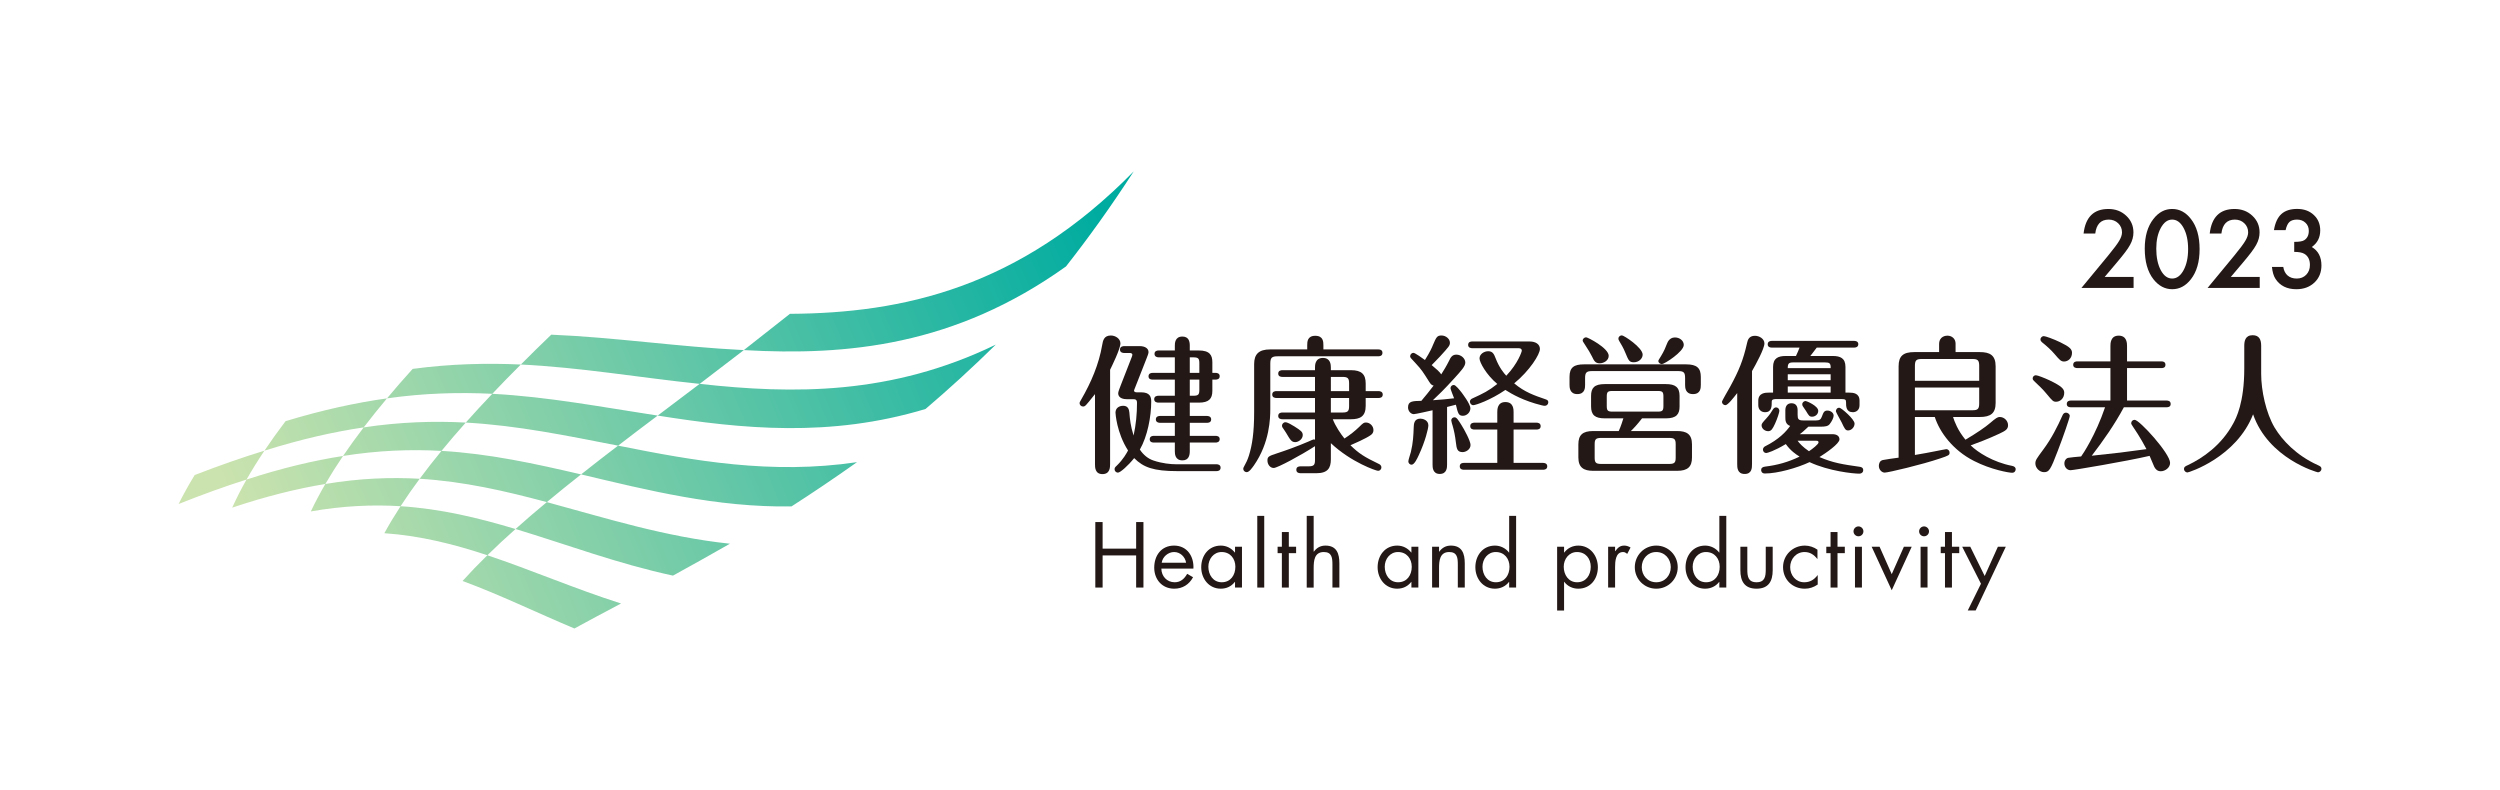<?xml version="1.0" encoding="utf-8"?>
<!-- Generator: Adobe Illustrator 28.0.0, SVG Export Plug-In . SVG Version: 6.00 Build 0)  -->
<svg version="1.1" id="レイヤー_1" xmlns="http://www.w3.org/2000/svg" xmlns:xlink="http://www.w3.org/1999/xlink" x="0px"
	 y="0px" width="500px" height="158px" viewBox="0 0 500 158" style="enable-background:new 0 0 500 158;" xml:space="preserve">
<style type="text/css">
	.st0{fill:#231815;}
	.st1{fill:url(#SVGID_1_);}
</style>
<g>
	<g>
		<path class="st0" d="M222.018,92.819c0,0.599,0,2.003-1.524,2.003c-1.495,0-1.495-1.375-1.495-2.003V78.821
			c-0.987,1.258-1.642,2.035-1.823,2.215c-0.178,0.178-0.33,0.267-0.567,0.267c-0.361,0-0.691-0.296-0.691-0.655
			c0-0.21,0.063-0.273,0.33-0.75c1.974-3.408,3.528-7.028,4.187-10.884c0.151-0.865,0.33-1.915,1.735-1.915
			c0.865,0,1.913,0.598,1.913,1.583c0,1.079-1.762,4.668-2.064,5.266V92.819z M243.28,92.849c0.3,0,0.84,0.088,0.84,0.687
			c0,0.63-0.567,0.689-0.84,0.689h-7.772c-4.817,0-6.82-0.747-8.674-2.604c-1.195,1.497-2.778,2.9-3.23,2.9
			c-0.418,0-0.687-0.325-0.687-0.655c0-0.3,0.059-0.389,0.477-0.777c1.287-1.258,1.942-2.482,2.215-2.992
			c-2.303-3.585-2.511-7.476-2.511-7.564c0-0.899,0.684-1.375,1.554-1.375c0.987,0,1.165,0.779,1.224,1.375
			c0.092,1.283,0.244,2.692,0.84,4.576c0.477-2.123,0.685-4.366,0.685-6.552c0-0.657-0.359-0.714-0.714-0.714h-1.287
			c-1.762,0-1.762-1.021-1.762-1.201c0-0.237,0.237-0.893,0.474-1.491l2.215-5.682c0.029-0.092,0.147-0.388,0.147-0.481
			c0-0.388-0.388-0.388-0.535-0.388h-1.107c-0.273,0-0.84-0.088-0.84-0.687c0-0.626,0.6-0.689,0.84-0.689h3.108
			c0.987,0,1.764,0.418,1.764,1.195c0,0.302-0.21,0.781-0.389,1.258l-2.303,5.863c-0.086,0.267-0.208,0.447-0.208,0.569
			c0,0.355,0.447,0.355,0.569,0.355h0.84c1.762,0,2.031,0.899,2.031,1.827c0,3.049-0.75,6.965-2.274,9.626
			c0.718,1.079,1.646,1.827,2.721,2.186c1.736,0.598,3.53,0.747,4.428,0.747H243.28z M230.544,75.921c-0.3,0-0.84-0.059-0.84-0.655
			c0-0.632,0.569-0.691,0.84-0.691h4.424v-3.108h-3.23c-0.267,0-0.836-0.092-0.836-0.691c0-0.626,0.569-0.684,0.836-0.684h3.23
			v-0.987c0-0.388,0-1.796,1.497-1.796c1.254,0,1.491,0.926,1.491,1.796v0.987h1.797c2.209,0,2.719,0.958,2.719,2.36v2.123h0.628
			c0.271,0,0.84,0.059,0.84,0.661c0,0.626-0.569,0.684-0.84,0.684h-0.628v2.245c0,1.613-0.718,2.36-2.719,2.36h-1.797v2.663h3.439
			c0.271,0,0.84,0.09,0.84,0.689c0,0.626-0.569,0.685-0.84,0.685h-3.439v2.604h5.144c0.271,0,0.84,0.059,0.84,0.655
			c0,0.632-0.598,0.691-0.84,0.691h-5.144v1.735c0,0.747-0.176,1.825-1.462,1.825c-1.468,0-1.526-1.258-1.526-1.825v-1.735h-4.187
			c-0.3,0-0.836-0.059-0.836-0.657c0-0.63,0.569-0.689,0.836-0.689h4.187v-2.604h-2.963c-0.267,0-0.836-0.088-0.836-0.685
			c0-0.628,0.598-0.689,0.836-0.689h2.963v-2.663h-3.288c-0.271,0-0.84-0.088-0.84-0.684c0-0.632,0.598-0.691,0.84-0.691h3.288
			v-3.23H230.544z M239.869,74.575v-1.854c0-0.987-0.145-1.254-1.224-1.254h-0.689v3.108H239.869z M237.956,75.921v3.23h0.689
			c1.079,0,1.224-0.267,1.224-1.254v-1.976H237.956z"/>
		<path class="st0" d="M261.446,69.883v-0.811c0-0.684,0-1.913,1.615-1.913c1.617,0,1.617,1.258,1.617,1.913v0.811h10.972
			c0.24,0,0.84,0.029,0.84,0.687c0,0.63-0.569,0.689-0.84,0.689h-20.094c-1.197,0-1.497,0.267-1.497,1.495v8.973
			c0,1.972-0.116,6.787-3.259,11.333c-0.388,0.537-0.958,1.373-1.461,1.373c-0.361,0-0.691-0.301-0.691-0.66
			c0-0.147,0.059-0.296,0.151-0.447c0.447-0.806,0.684-1.287,0.987-2.211c0.655-2.123,1.043-4.575,1.043-8.733v-9.569
			c0-1.972,0.928-2.929,3.2-2.929H261.446z M266.172,91.86c0,1.766-0.63,2.782-2.904,2.782h-3.081c-0.237,0-0.922,0-0.922-0.691
			c0-0.685,0.655-0.685,0.922-0.685h1.527c1.077,0,1.287-0.3,1.287-1.287v-2.749c-2.751,1.793-7.534,4.365-8.252,4.365
			c-0.75,0-1.258-0.747-1.258-1.466c0-0.777,0.149-0.899,2.093-1.524c1.465-0.481,3.767-1.287,6.129-2.304
			c0.208-0.092,0.899-0.418,1.048-0.418c0.088,0,0.151,0.029,0.24,0.059v-4.095h-6.52c-0.267,0-0.836-0.063-0.836-0.662
			c0-0.626,0.599-0.684,0.836-0.684h6.52v-2.904h-7.715c-0.3,0-0.84-0.088-0.84-0.685c0-0.628,0.569-0.691,0.84-0.691h7.715v-2.841
			h-6.52c-0.267,0-0.836-0.059-0.836-0.655c0-0.628,0.569-0.691,0.836-0.691h6.52v-0.534c0-0.422,0-1.915,1.583-1.915
			c1.525,0,1.588,1.346,1.588,1.915v0.534h4.007c2.123,0,2.959,0.811,2.959,2.663v1.524h2.57c0.3,0,0.84,0.093,0.84,0.691
			c0,0.626-0.569,0.685-0.84,0.685h-2.57v1.587c0,2.064-1.077,2.663-2.959,2.663h-3.618c0.506,1.346,1.613,2.988,2.331,3.855
			c1.197-0.777,2.123-1.525,2.929-2.302c0.807-0.806,0.958-0.899,1.375-0.899c0.748,0,1.495,0.661,1.495,1.527
			c0,0.445-0.208,0.748-0.538,0.985c-0.895,0.661-3.439,1.764-4.065,2.035c1.676,1.642,2.811,2.362,5.619,3.706
			c0.212,0.093,0.569,0.273,0.569,0.72c0,0.418-0.328,0.689-0.657,0.689c-0.388,0-5.382-1.705-9.447-5.533V91.86z M258.873,85.281
			c1.315,0.836,1.676,1.109,1.676,1.735c0,0.84-0.895,1.409-1.497,1.409c-0.744,0-0.985-0.422-1.85-1.885
			c-0.093-0.179-0.569-0.84-0.72-1.078c-0.057-0.122-0.086-0.239-0.086-0.33c0-0.328,0.296-0.687,0.684-0.687
			C257.498,84.445,258.396,84.985,258.873,85.281 M266.172,78.223h3.648v-1.524c0-0.987-0.208-1.317-1.287-1.317h-2.36V78.223z
			 M266.172,82.503h2.36c1.079,0,1.287-0.33,1.287-1.287v-1.617h-3.648V82.503z"/>
		<path class="st0" d="M286.513,82.051c-0.51,0.122-3.41,0.777-3.74,0.777c-0.596,0-1.166-0.596-1.166-1.344
			c0-1.254,0.869-1.283,2.663-1.317c0.689-0.807,1.762-2.123,2.453-3.051c-0.359-0.088-0.54-0.208-0.899-0.777
			c-1.224-1.942-1.468-2.36-2.692-3.677c-0.985-1.046-1.107-1.166-1.107-1.405c0-0.388,0.33-0.689,0.659-0.689
			c0.327,0,1.852,1.107,2.304,1.436c1.043-1.646,1.461-2.631,1.583-2.963c0.689-1.613,0.836-1.943,1.734-1.943
			c0.869,0,1.676,0.689,1.676,1.438c0,0.596-0.21,0.806-1.972,2.749c-0.54,0.598-1.38,1.405-1.676,1.734
			c0.748,0.626,1.642,1.375,1.913,1.854c0.506-0.806,1.016-1.617,1.584-2.753c0.269-0.569,0.569-1.195,1.438-1.195
			c0.955,0,1.791,0.777,1.791,1.583c0,0.747-0.777,1.588-2.213,3.171c-2.031,2.245-3.23,3.381-4.276,4.368
			c1.136-0.063,3.381-0.271,4.246-0.388c-0.118-0.33-0.718-1.798-0.718-2.006c0-0.359,0.271-0.657,0.659-0.657
			c0.389,0,1.195,1.046,1.554,1.497c0.122,0.179,1.764,2.302,1.764,3.167c0,0.84-0.747,1.497-1.495,1.497
			c-0.865,0-0.987-0.477-1.405-2.215c-0.24,0.063-1.495,0.393-1.764,0.451v11.511c0,0.54,0,1.886-1.466,1.886
			c-1.434,0-1.434-1.375-1.434-1.856V82.051z M281.666,92.282c0-0.302,0.451-1.619,0.51-1.886c0.447-1.883,0.508-3.288,0.567-4.935
			c0.029-0.655,0.059-1.734,1.346-1.734c0.481,0,1.583,0.3,1.583,1.346c0,0.626-0.626,3.2-1.913,5.951
			c-0.326,0.718-0.894,1.913-1.434,1.913C281.908,92.937,281.666,92.578,281.666,92.282 M291.177,88.483
			c-0.151-1.287-0.359-2.333-0.655-3.352c-0.033-0.088-0.273-0.865-0.273-1.046c0-0.33,0.273-0.626,0.661-0.626
			c0.418,0,0.714,0.506,1.344,1.491c0.599,0.928,1.852,3.259,1.852,4.04c0,0.924-0.958,1.434-1.583,1.434
			C291.384,90.425,291.328,89.648,291.177,88.483 M299.458,85.909h-4.576c-0.267,0-0.836-0.059-0.836-0.685
			c0-0.628,0.598-0.691,0.836-0.691h4.576v-2.093c0-0.506,0-2.03,1.617-2.03c1.642,0,1.642,1.493,1.642,2.03v2.093h4.576
			c0.3,0,0.84,0.093,0.84,0.691c0,0.626-0.54,0.685-0.84,0.685h-4.576v6.669h5.892c0.3,0,0.84,0.093,0.84,0.689
			c0,0.598-0.54,0.686-0.84,0.686h-15.82c-0.267,0-0.836-0.059-0.836-0.686c0-0.659,0.599-0.689,0.836-0.689h6.669V85.909z
			 M294.465,69.641c-0.267,0-0.836-0.059-0.836-0.655c0-0.657,0.569-0.691,0.836-0.691h11.453c1.195,0,2.064,0.54,2.064,1.497
			c0,1.077-2.035,4.336-5.143,6.877c2.064,1.764,4.128,2.453,6.222,3.171c0.447,0.147,0.596,0.269,0.596,0.628
			c0,0.388-0.33,0.689-0.659,0.689c-0.151,0-0.296,0-0.628-0.09c-3.677-0.899-5.978-2.245-7.295-3.081
			c-2.963,2.035-5.951,3.051-6.43,3.051c-0.361,0-0.657-0.332-0.657-0.691c0-0.418,0.325-0.596,0.54-0.684
			c2.089-0.958,3.167-1.468,4.931-2.871c-2.182-1.827-3.555-4.309-3.555-5.115c0-0.836,0.892-1.432,1.732-1.432
			c0.928,0,1.168,0.597,1.497,1.432c0.714,1.856,1.642,2.959,2.123,3.469c2.331-2.453,3.108-4.815,3.108-5.023
			c0-0.3-0.237-0.481-0.597-0.481H294.465z"/>
		<path class="st0" d="M317.019,76.941c0,0.569,0,1.879-1.56,1.879c-1.554,0-1.554-1.403-1.554-1.879v-1.558
			c0-1.915,0.899-2.512,2.904-2.512h20.421c2.157,0,2.933,0.748,2.933,2.512v1.558c0,0.596,0,1.879-1.558,1.879
			c-1.585,0-1.585-1.373-1.585-1.879v-1.317c0-1.106-0.237-1.409-1.403-1.409h-17.196c-1.136,0-1.403,0.303-1.403,1.409V76.941z
			 M328.409,83.669c-0.958,1.224-1.613,1.942-2.243,2.541h9.271c1.856,0,2.959,0.597,2.959,2.661v2.633
			c0,1.85-0.865,2.661-2.959,2.661h-16.805c-1.856,0-2.959-0.63-2.959-2.661v-2.633c0-1.884,0.865-2.661,2.959-2.661h5.113
			c0.447-0.958,0.806-2.152,0.928-2.541h-3.74c-1.884,0-2.719-0.632-2.719-2.367V79.18c0-1.583,0.655-2.36,2.719-2.36h12.261
			c1.825,0,2.72,0.599,2.72,2.36v2.123c0,1.527-0.626,2.367-2.72,2.367H328.409z M319.948,72.662c-0.899,0-1.138-0.506-1.556-1.375
			c-0.271-0.538-0.718-1.344-1.466-2.453c-0.296-0.447-0.388-0.596-0.388-0.718c0-0.388,0.359-0.655,0.689-0.655
			c0.326,0,4.513,2.15,4.513,3.706C321.74,72.095,320.755,72.662,319.948,72.662 M335.137,88.871c0-0.956-0.181-1.287-1.283-1.287
			h-13.638c-1.103,0-1.283,0.332-1.283,1.287v2.633c0,0.958,0.181,1.283,1.283,1.283h13.638c1.103,0,1.283-0.325,1.283-1.283V88.871
			z M332.684,79.331c0-0.928-0.176-1.136-1.132-1.136h-9.065c-0.955,0-1.136,0.208-1.136,1.136v1.827
			c0,0.956,0.181,1.166,1.136,1.166h9.065c0.955,0,1.132-0.21,1.132-1.166V79.331z M326.767,72.454
			c-0.928,0-1.048-0.359-1.676-1.856c-0.418-1.043-0.84-1.705-1.258-2.419c-0.149-0.237-0.149-0.359-0.149-0.451
			c0-0.388,0.33-0.655,0.689-0.655c0.418,0,4.158,2.453,4.158,3.855C328.531,71.677,327.812,72.454,326.767,72.454 M336.754,68.985
			c0,1.346-3.857,3.828-4.366,3.828c-0.361,0-0.72-0.269-0.72-0.628c0-0.12,0.181-0.388,0.51-0.926
			c0.628-1.016,0.958-1.827,1.254-2.604c0.389-0.987,1.107-1.165,1.558-1.165C335.914,67.49,336.754,68.116,336.754,68.985"/>
		<path class="st0" d="M350.401,92.821c0,0.714,0,1.972-1.464,1.972c-1.495,0-1.495-1.317-1.495-1.972V78.613
			c-0.84,1.077-1.886,2.423-2.367,2.423c-0.355,0-0.684-0.33-0.684-0.662c0-0.237,1.375-2.538,1.613-2.986
			c1.764-3.232,2.633-5.325,3.41-8.792c0.122-0.539,0.33-1.438,1.584-1.438c0.869,0,1.886,0.602,1.886,1.526
			c0,1.048-1.705,4.185-2.482,5.531V92.821z M366.552,71.198c1.524,0,2.539,0.447,2.539,2.182v5.145h0.75
			c0.777,0,2.064,0.088,2.064,1.613v0.899c0,1.044-0.749,1.403-1.317,1.403c-1.38,0-1.38-1.166-1.38-2.001
			c0-0.51-0.147-0.626-0.924-0.626h-12.977c-0.388,0-0.958,0-0.958,0.477c0,0.985,0,2.15-1.346,2.15
			c-0.747,0-1.346-0.504-1.346-1.403v-0.899c0-1.583,1.464-1.613,2.066-1.613h0.892V73.38c0-1.764,1.05-2.182,2.545-2.182h2.03
			c0.273-0.537,0.598-1.344,0.72-1.676h-5.533c-0.267,0-0.836-0.061-0.836-0.659c0-0.626,0.569-0.685,0.836-0.685h16.446
			c0.298,0,0.836,0.088,0.836,0.655c0,0.628-0.596,0.689-0.836,0.689h-7.476c-0.869,1.168-0.985,1.283-1.287,1.676H366.552z
			 M357.069,82.051c0-0.777,0.361-1.403,1.224-1.403c0.899,0,1.231,0.626,1.231,1.403v0.899c0,0.865,0.149,1.138,1.136,1.138h2.541
			c0.689,0,0.956-0.18,1.165-0.75c0.33-0.899,0.481-1.224,1.136-1.224c0.54,0,1.228,0.389,1.228,1.016
			c0,0.418-0.359,1.136-0.781,1.676c-0.355,0.447-0.865,0.533-1.943,0.533h-2.333c-0.955,0.899-1.195,1.109-1.705,1.497h6.52
			c0.84,0,1.407,0.359,1.407,1.048c0,0.865-2.753,2.751-4.007,3.528c2.69,1.165,4.664,1.466,8.015,1.942
			c0.208,0.029,0.744,0.093,0.744,0.691c0,0.388-0.296,0.689-0.777,0.689c-1.225,0-6.132-0.51-9.958-2.308
			c-2.511,1.172-6.398,2.274-8.939,2.274c-0.596,0-0.747-0.447-0.747-0.684c0-0.418,0.296-0.632,0.777-0.691
			c2.482-0.296,4.693-0.926,6.909-2.001c-0.72-0.451-1.793-1.166-2.751-2.512c-2.272,1.375-3.711,1.793-3.918,1.793
			c-0.359,0-0.657-0.3-0.657-0.691c0-0.325,0.269-0.567,0.388-0.626c2.81-1.405,4.217-2.929,5.052-4.095
			c-0.958-0.359-0.958-1.166-0.958-1.798V82.051z M355.874,82.172c0,0.267-0.389,1.525-0.869,2.57
			c-0.475,1.018-0.748,1.495-1.373,1.495c-0.628,0-1.317-0.477-1.317-1.195c0-0.3,0.178-0.51,1.018-1.436
			c0.565-0.628,0.895-1.104,1.283-1.764c0.122-0.18,0.332-0.359,0.569-0.359C355.666,81.484,355.874,81.872,355.874,82.172
			 M366.13,73.62c0.031-0.958-0.21-1.138-1.138-1.138h-6.304c-0.899,0-1.138,0.181-1.138,1.138H366.13z M366.13,74.848h-8.578v1.195
			h8.578V74.848z M366.13,77.297h-8.578v1.228h8.578V77.297z M359.523,88.153c0.388,0.538,1.014,1.228,2.272,2.093
			c0.718-0.477,1.913-1.405,1.913-1.764c0-0.33-0.3-0.33-0.451-0.33H359.523z M361.136,80.201c0.149,0,2.511,0.958,2.511,1.972
			c0,0.685-0.599,1.166-1.224,1.166c-0.54,0-0.657-0.208-1.197-1.107c-0.09-0.151-0.508-0.747-0.626-0.928
			c-0.093-0.117-0.151-0.267-0.151-0.447C360.449,80.467,360.808,80.201,361.136,80.201 M370.913,84.713
			c0,0.747-0.655,1.375-1.283,1.375c-0.54,0-0.689-0.298-1.317-1.642c-0.178-0.359-1.136-2.007-1.136-2.186
			c0-0.359,0.237-0.714,0.684-0.714C368.254,81.547,370.913,83.848,370.913,84.713"/>
		<path class="st0" d="M390.609,83.397c0.296,0.928,0.926,2.661,2.482,4.546c2.179-1.288,3.977-2.512,4.905-3.318
			c1.195-1.021,1.52-1.228,1.943-1.228c0.924,0,1.671,0.777,1.671,1.646c0,0.865-0.596,1.136-1.701,1.676
			c-2.213,1.044-4.609,1.943-5.775,2.36c1.38,1.346,4.424,3.347,8.286,4.095c0.418,0.092,0.714,0.273,0.714,0.691
			c0,0.3-0.208,0.689-0.714,0.689c-0.596,0-4.187-0.603-7.625-2.364c-4.187-2.123-6.85-5.714-7.837-8.792h-3.977v7.597
			c1.258-0.21,3.41-0.598,4.246-0.779c0.178-0.027,1.883-0.388,2.035-0.388c0.33,0,0.655,0.298,0.655,0.687
			c0,0.51-0.179,0.601-1.884,1.17c-3.587,1.224-10.405,2.837-11.09,2.837c-0.569,0-1.172-0.569-1.172-1.346
			c0-0.418,0.151-1.014,0.779-1.166c0.393-0.088,2.213-0.359,3.171-0.477V73.259c0-2.06,0.928-2.841,3.137-2.841h4.964v-1.583
			c0-1.613,1.38-1.705,1.647-1.705c0.928,0,1.646,0.63,1.646,1.587v1.701h4.844c2.001,0,3.167,0.603,3.167,2.841v7.331
			c0,2.06-0.987,2.808-3.167,2.808H390.609z M382.983,76.159h12.857V73.2c0-1.136-0.267-1.403-1.375-1.403h-10.077
			c-1.138,0-1.405,0.267-1.405,1.403V76.159z M395.84,77.509h-12.857v4.542h11.482c1.109,0,1.375-0.267,1.375-1.405V77.509z"/>
		<path class="st0" d="M411.229,80.347c-0.565,0-0.684-0.088-1.942-1.613c-0.598-0.75-1.583-1.705-2.482-2.541
			c-0.147-0.122-0.269-0.302-0.269-0.51c0-0.3,0.21-0.628,0.657-0.628c0.33,0,1.705,0.54,2.66,0.987
			c2.512,1.195,2.993,1.764,2.993,2.511C412.846,79.69,412.011,80.347,411.229,80.347 M413.955,83.188
			c0,0.33-1.258,4.036-2.396,6.969c-1.462,3.857-1.762,4.275-2.749,4.275c-0.928,0-1.734-0.869-1.734-1.734
			c0-0.659,0.21-0.928,1.642-2.87c1.554-2.093,2.782-4.487,3.828-6.85c0.122-0.267,0.359-0.447,0.659-0.447
			C413.533,82.531,413.955,82.8,413.955,83.188 M412.817,72.303c-0.63,0-0.899-0.326-1.854-1.434
			c-0.718-0.867-1.705-1.732-2.57-2.423c-0.122-0.115-0.3-0.296-0.3-0.537c0-0.418,0.359-0.687,0.659-0.687
			c0.296,0,1.881,0.54,3.347,1.254c1.856,0.899,2.302,1.38,2.302,2.093C414.4,71.647,413.623,72.303,412.817,72.303 M414.192,81.454
			c-0.3,0-0.836-0.059-0.836-0.655c0-0.632,0.569-0.691,0.836-0.691h7.893v-6.489h-6.606c-0.3,0-0.84-0.088-0.84-0.657
			c0-0.63,0.569-0.689,0.84-0.689h6.606v-3.051c0-0.504,0-2.094,1.646-2.094c1.676,0,1.676,1.556,1.676,2.094v3.051h6.844
			c0.243,0,0.84,0.029,0.84,0.689c0,0.628-0.567,0.657-0.84,0.657h-6.844v6.489h7.893c0.237,0,0.836,0.029,0.836,0.691
			c0,0.626-0.598,0.655-0.836,0.655h-8.526c-1.85,3.44-4.065,6.61-6.426,9.691c4.395-0.451,6.906-0.748,10.945-1.317
			c-1.229-2.36-2.455-4.129-2.755-4.576c-0.267-0.388-0.296-0.481-0.296-0.628c0-0.359,0.296-0.659,0.685-0.659
			c0.962,0,7.091,6.728,7.091,8.611c0,0.987-1.019,1.676-1.854,1.676c-0.691,0-1.079-0.418-1.317-0.899
			c-0.151-0.359-0.777-1.85-0.928-2.18c-4.783,1.107-15.218,2.87-15.82,2.87c-0.684,0-1.224-0.628-1.224-1.346
			c0-0.659,0.418-1.077,0.806-1.136c0.388-0.059,1.676-0.21,2.545-0.269c0.355-0.479,2.9-4.278,4.785-9.84H414.192z"/>
		<path class="st0" d="M448.854,69.165c0-0.928,0.181-2.123,1.676-2.123c1.346,0,1.705,0.928,1.705,2.123v5.619
			c0,3.324,0.958,7.807,2.69,10.737c1.527,2.545,4.363,5.56,8.58,7.476c0.451,0.212,0.781,0.33,0.781,0.777
			c0,0.422-0.393,0.689-0.691,0.689c-0.178,0-9.928-2.748-12.977-11.604c-3.347,8.611-12.858,11.633-13.126,11.633
			c-0.33,0-0.689-0.296-0.689-0.684c0-0.451,0.296-0.569,0.836-0.811c2.87-1.375,6.669-3.916,9.063-8.399
			c0.506-0.958,2.152-4.007,2.152-10.886V69.165z"/>
	</g>
	<polygon class="st0" points="227.23,109.727 227.23,104.411 228.689,104.411 228.689,117.511 227.23,117.511 227.23,111.084 
		220.523,111.084 220.523,117.511 219.064,117.511 219.064,104.411 220.523,104.411 220.523,109.727 	"/>
	<path class="st0" d="M232.27,113.725c0.017,1.51,1.094,2.728,2.675,2.728c1.182,0,1.946-0.712,2.484-1.686l1.182,0.678
		c-0.781,1.459-2.102,2.293-3.769,2.293c-2.434,0-3.998-1.859-3.998-4.204c0-2.415,1.407-4.416,3.962-4.416
		c2.623,0,4.013,2.173,3.874,4.607H232.27z M237.221,112.543c-0.191-1.182-1.182-2.138-2.398-2.138c-1.199,0-2.31,0.955-2.484,2.138
		H237.221z"/>
	<path class="st0" d="M248.395,117.512h-1.39v-1.13h-0.034c-0.714,0.903-1.669,1.355-2.816,1.355c-2.398,0-3.91-2.033-3.91-4.29
		c0-2.329,1.478-4.328,3.927-4.328c1.113,0,2.121,0.521,2.799,1.39h0.034v-1.165h1.39V117.512z M241.671,113.342
		c0,1.598,0.939,3.11,2.675,3.11c1.789,0,2.728-1.443,2.728-3.093c0-1.634-1.025-2.954-2.745-2.954
		C242.713,110.404,241.671,111.811,241.671,113.342"/>
	<rect x="251.456" y="103.176" class="st0" width="1.39" height="14.336"/>
	<polygon class="st0" points="257.763,117.512 256.373,117.512 256.373,110.631 255.52,110.631 255.52,109.346 256.373,109.346 
		256.373,106.408 257.763,106.408 257.763,109.346 259.222,109.346 259.222,110.631 257.763,110.631 	"/>
	<path class="st0" d="M262.733,103.176v7.125l0.034,0.036c0.573-0.783,1.321-1.218,2.329-1.218c2.259,0,2.78,1.634,2.78,3.545v4.849
		h-1.39v-4.605c0-1.321-0.103-2.503-1.72-2.503c-1.911,0-2.033,1.772-2.033,3.234v3.874h-1.39v-14.336H262.733z"/>
	<path class="st0" d="M283.672,117.512h-1.39v-1.13h-0.033c-0.714,0.903-1.669,1.355-2.816,1.355c-2.398,0-3.91-2.033-3.91-4.29
		c0-2.329,1.478-4.328,3.927-4.328c1.113,0,2.121,0.521,2.799,1.39h0.033v-1.165h1.39V117.512z M276.948,113.342
		c0,1.598,0.939,3.11,2.675,3.11c1.789,0,2.728-1.443,2.728-3.093c0-1.634-1.025-2.954-2.745-2.954
		C277.99,110.404,276.948,111.811,276.948,113.342"/>
	<path class="st0" d="M287.81,110.336h0.034c0.573-0.781,1.321-1.218,2.329-1.218c2.259,0,2.78,1.636,2.78,3.547v4.846h-1.39v-4.605
		c0-1.321-0.103-2.501-1.72-2.501c-1.911,0-2.033,1.772-2.033,3.232v3.874h-1.39v-8.166h1.39V110.336z"/>
	<path class="st0" d="M301.832,116.383h-0.034c-0.678,0.886-1.703,1.355-2.816,1.355c-2.398,0-3.91-2.033-3.91-4.29
		c0-2.329,1.478-4.328,3.927-4.328c1.096,0,2.138,0.521,2.799,1.39h0.034v-7.333h1.39v14.336h-1.39V116.383z M296.498,113.342
		c0,1.598,0.939,3.11,2.675,3.11c1.789,0,2.728-1.443,2.728-3.093c0-1.634-1.025-2.954-2.745-2.954
		C297.539,110.404,296.498,111.811,296.498,113.342"/>
	<path class="st0" d="M312.815,110.509h0.036c0.676-0.903,1.684-1.39,2.814-1.39c2.398,0,3.91,2.068,3.91,4.328
		c0,2.327-1.476,4.29-3.927,4.29c-1.113,0-2.138-0.485-2.797-1.371h-0.036v5.735h-1.39v-12.757h1.39V110.509z M312.746,113.342
		c0,1.598,0.939,3.11,2.675,3.11c1.791,0,2.728-1.443,2.728-3.093c0-1.634-1.025-2.954-2.745-2.954
		C313.789,110.404,312.746,111.811,312.746,113.342"/>
	<path class="st0" d="M323.016,110.231h0.036c0.487-0.643,0.903-1.113,1.806-1.113c0.468,0,0.853,0.157,1.252,0.384l-0.661,1.268
		c-0.277-0.191-0.468-0.365-0.834-0.365c-1.529,0-1.598,1.963-1.598,3.024v4.082h-1.39v-8.166h1.39V110.231z"/>
	<path class="st0" d="M326.961,113.446c0-2.398,1.894-4.328,4.292-4.328c2.398,0,4.292,1.93,4.292,4.328
		c0,2.398-1.911,4.292-4.292,4.292C328.874,117.738,326.961,115.844,326.961,113.446 M328.351,113.429
		c0,1.667,1.182,3.024,2.902,3.024c1.72,0,2.902-1.356,2.902-3.024c0-1.651-1.182-3.024-2.902-3.024
		C329.533,110.405,328.351,111.778,328.351,113.429"/>
	<path class="st0" d="M343.868,116.383h-0.034c-0.678,0.886-1.703,1.355-2.816,1.355c-2.398,0-3.91-2.033-3.91-4.29
		c0-2.329,1.478-4.328,3.927-4.328c1.096,0,2.138,0.521,2.799,1.39h0.034v-7.333h1.39v14.336h-1.39V116.383z M338.535,113.342
		c0,1.598,0.939,3.11,2.675,3.11c1.789,0,2.728-1.443,2.728-3.093c0-1.634-1.025-2.954-2.745-2.954
		C339.576,110.404,338.535,111.811,338.535,113.342"/>
	<path class="st0" d="M349.465,113.897c0,1.373,0.156,2.555,1.842,2.555c1.686,0,1.842-1.182,1.842-2.555v-4.553h1.39v4.71
		c0,2.171-0.817,3.683-3.232,3.683c-2.415,0-3.232-1.512-3.232-3.683v-4.71h1.39V113.897z"/>
	<path class="st0" d="M363.489,111.778h-0.036c-0.643-0.817-1.44-1.373-2.536-1.373c-1.684,0-2.883,1.39-2.883,3.024
		c0,1.615,1.111,3.024,2.814,3.024c1.166,0,1.982-0.523,2.659-1.409h0.036v1.86c-0.8,0.54-1.617,0.834-2.589,0.834
		c-2.467,0-4.345-1.842-4.345-4.309c0-2.432,1.963-4.309,4.361-4.309c0.886,0,1.789,0.294,2.52,0.817V111.778z"/>
	<polygon class="st0" points="367.502,117.512 366.112,117.512 366.112,110.631 365.259,110.631 365.259,109.346 366.112,109.346 
		366.112,106.408 367.502,106.408 367.502,109.346 368.962,109.346 368.962,110.631 367.502,110.631 	"/>
	<path class="st0" d="M372.682,106.269c0,0.556-0.452,0.991-0.991,0.991c-0.537,0-0.991-0.435-0.991-0.991
		c0-0.538,0.454-0.989,0.991-0.989C372.23,105.28,372.682,105.731,372.682,106.269 M372.385,117.511h-1.39v-8.166h1.39V117.511z"/>
	<polygon class="st0" points="378.346,114.836 380.778,109.345 382.342,109.345 378.346,118.051 374.331,109.345 375.915,109.345 	
		"/>
	<path class="st0" d="M385.802,106.269c0,0.556-0.454,0.991-0.991,0.991c-0.54,0-0.991-0.435-0.991-0.991
		c0-0.538,0.451-0.989,0.991-0.989C385.348,105.28,385.802,105.731,385.802,106.269 M385.506,117.511h-1.39v-8.166h1.39V117.511z"/>
	<polygon class="st0" points="390.388,117.512 388.997,117.512 388.997,110.631 388.145,110.631 388.145,109.346 388.997,109.346 
		388.997,106.408 390.388,106.408 390.388,109.346 391.847,109.346 391.847,110.631 390.388,110.631 	"/>
	<polygon class="st0" points="392.438,109.345 394.055,109.345 396.938,115.201 399.58,109.345 401.161,109.345 395.132,122.099 
		393.551,122.099 396.193,116.747 	"/>
	<g>
		
			<linearGradient id="SVGID_1_" gradientUnits="userSpaceOnUse" x1="-62.256" y1="130.16" x2="47.317" y2="20.587" gradientTransform="matrix(1 0 -0.577 1 185.53 0)">
			<stop  offset="0.05" style="stop-color:#CBE3AE"/>
			<stop  offset="0.95" style="stop-color:#00ACA0"/>
		</linearGradient>
		<path class="st1" d="M213.199,53.286c-22.237,15.891-43.807,17.907-64.432,16.734c2.991-2.337,6.064-4.751,9.217-7.255
			c22.533-0.126,45.892-5.175,68.761-28.489C222.266,41.207,217.739,47.514,213.199,53.286z M148.767,70.02
			c-13.282-0.665-25.772-2.557-38.516-3.086c-2.095,2.007-4.123,3.997-6.082,5.97c11.957,0.575,23.548,2.596,35.767,3.87
			C142.792,74.588,145.736,72.341,148.767,70.02z M104.168,72.903c-6.905-0.303-14.013-0.143-21.635,0.875
			c-1.79,1.978-3.503,3.943-5.135,5.895c7.465-1.058,14.384-1.239,21.058-0.913C100.288,76.822,102.192,74.87,104.168,72.903z
			 M199.161,68.922c-20.896,10.14-40.51,9.93-59.226,7.851c-2.891,2.171-5.69,4.282-8.397,6.344
			c16.847,2.668,34.45,4.451,53.57-1.322C189.7,77.882,194.389,73.615,199.161,68.922z M77.399,79.673
			c-6.244,0.873-12.935,2.326-20.286,4.559c-1.51,1.988-2.921,3.957-4.227,5.904c7.211-2.266,13.763-3.757,19.855-4.657
			C74.206,83.558,75.76,81.622,77.399,79.673z M52.885,90.136c-4.373,1.342-9.006,2.953-13.948,4.873
			c-1.199,1.962-2.276,3.896-3.222,5.794c4.816-1.922,9.331-3.541,13.59-4.893C50.386,94.01,51.581,92.084,52.885,90.136z
			 M131.539,83.117c-11.185-1.702-21.907-3.77-33.083-4.357c-1.844,1.932-3.613,3.851-5.303,5.755
			c10.398,0.577,20.277,2.632,30.467,4.616C126.163,87.168,128.802,85.166,131.539,83.117z M93.153,84.515
			c-6.427-0.337-13.137-0.13-20.413,0.964c-1.469,1.919-2.847,3.824-4.129,5.711c7.053-1.121,13.526-1.352,19.688-1.012
			C89.834,88.303,91.453,86.415,93.153,84.515z M171.4,92.432c-17.119,2.539-32.734-0.293-47.78-3.302
			c-2.568,1.952-5.036,3.867-7.403,5.75c13.331,3.159,27.036,6.627,42.08,6.406C162.509,98.575,166.878,95.641,171.4,92.432z
			 M68.611,91.19c-5.908,0.922-12.282,2.437-19.307,4.72c-1.075,1.901-2.032,3.777-2.865,5.62
			c6.786-2.277,12.938-3.801,18.629-4.733C66.146,94.947,67.329,93.077,68.611,91.19z M116.217,94.881
			c-9.236-2.149-18.297-4.147-27.918-4.703c-1.542,1.872-2.998,3.731-4.362,5.576c8.842,0.532,17.105,2.444,25.43,4.669
			C111.545,98.601,113.829,96.756,116.217,94.881z M83.937,95.754c-5.875-0.34-12.08-0.091-18.869,1.042
			c-1.076,1.85-2.044,3.681-2.9,5.486c6.48-1.128,12.384-1.383,17.944-1.04C81.291,99.428,82.567,97.597,83.937,95.754z
			 M145.985,108.743c-13.005-1.367-24.908-5.152-36.618-8.32c-2.196,1.814-4.284,3.606-6.26,5.379
			c10.186,3.076,20.415,6.94,31.487,9.323C138.207,113.138,142.004,111.023,145.985,108.743z M124.207,120.703
			c-9.286-2.96-17.975-6.733-26.733-9.651c-1.774,1.729-3.43,3.443-4.964,5.145c7.424,2.722,14.705,6.288,22.373,9.499
			C117.797,124.102,120.904,122.447,124.207,120.703z M103.107,105.802c-7.453-2.234-14.937-4.046-22.995-4.559
			c-1.181,1.815-2.263,3.615-3.241,5.398c7.27,0.506,13.986,2.214,20.604,4.41C99.236,109.318,101.115,107.569,103.107,105.802z"/>
	</g>
</g>
<g>
	<path class="st0" d="M420.932,55.388h5.785v2.203h-10.434l5.393-6.53c0.53-0.651,0.974-1.214,1.333-1.69
		c0.359-0.476,0.632-0.875,0.82-1.197c0.383-0.631,0.573-1.198,0.573-1.701c0-0.725-0.255-1.331-0.764-1.821
		c-0.51-0.489-1.141-0.734-1.891-0.734c-1.57,0-2.468,0.929-2.696,2.787h-2.334c0.375-3.273,2.029-4.91,4.96-4.91
		c1.416,0,2.603,0.45,3.562,1.348c0.966,0.899,1.449,2.012,1.449,3.34c0,0.846-0.225,1.674-0.674,2.486
		c-0.228,0.423-0.562,0.924-1.001,1.504c-0.44,0.58-0.994,1.266-1.665,2.058L420.932,55.388z"/>
	<path class="st0" d="M428.951,49.723c0-2.475,0.577-4.451,1.731-5.926c1.033-1.335,2.284-2.003,3.752-2.003
		c1.469,0,2.72,0.668,3.753,2.003c1.154,1.475,1.731,3.484,1.731,6.026c0,2.536-0.577,4.541-1.731,6.017
		c-1.033,1.334-2.28,2.002-3.743,2.002c-1.462,0-2.717-0.667-3.763-2.002C429.528,54.365,428.951,52.326,428.951,49.723z
		 M431.255,49.733c0,1.724,0.299,3.156,0.895,4.296c0.597,1.12,1.358,1.68,2.284,1.68c0.919,0,1.68-0.56,2.284-1.68
		c0.603-1.113,0.905-2.518,0.905-4.215c0-1.697-0.302-3.105-0.905-4.225c-0.604-1.114-1.365-1.671-2.284-1.671
		c-0.912,0-1.67,0.557-2.274,1.671C431.557,46.695,431.255,48.076,431.255,49.733z"/>
	<path class="st0" d="M446.16,55.388h5.785v2.203h-10.434l5.393-6.53c0.53-0.651,0.974-1.214,1.333-1.69
		c0.359-0.476,0.632-0.875,0.82-1.197c0.383-0.631,0.573-1.198,0.573-1.701c0-0.725-0.255-1.331-0.764-1.821
		c-0.51-0.489-1.14-0.734-1.891-0.734c-1.57,0-2.468,0.929-2.696,2.787h-2.334c0.375-3.273,2.029-4.91,4.96-4.91
		c1.416,0,2.603,0.45,3.562,1.348c0.966,0.899,1.449,2.012,1.449,3.34c0,0.846-0.225,1.674-0.674,2.486
		c-0.228,0.423-0.562,0.924-1.001,1.504c-0.44,0.58-0.994,1.266-1.665,2.058L446.16,55.388z"/>
	<path class="st0" d="M458.843,50.377v-2.002c0.993,0,1.66-0.111,2.002-0.332c0.611-0.389,0.916-1.013,0.916-1.872
		c0-0.664-0.221-1.203-0.664-1.619c-0.436-0.423-1.003-0.634-1.7-0.634c-0.651,0-1.154,0.158-1.509,0.473
		c-0.342,0.322-0.597,0.865-0.764,1.63h-2.334c0.241-1.462,0.738-2.534,1.489-3.215c0.751-0.681,1.801-1.021,3.149-1.021
		c1.361,0,2.472,0.402,3.33,1.207c0.859,0.799,1.288,1.828,1.288,3.089c0,1.422-0.563,2.529-1.69,3.32
		c1.288,0.759,1.932,1.989,1.932,3.693c0,1.395-0.47,2.535-1.408,3.421c-0.939,0.885-2.143,1.328-3.612,1.328
		c-1.872,0-3.26-0.687-4.165-2.062c-0.376-0.577-0.614-1.375-0.715-2.395h2.264c0.121,0.751,0.414,1.327,0.88,1.725
		c0.466,0.399,1.074,0.599,1.826,0.599c0.758,0,1.385-0.251,1.881-0.755c0.497-0.516,0.745-1.17,0.745-1.962
		c0-1.046-0.373-1.791-1.117-2.233C460.429,50.505,459.754,50.377,458.843,50.377z"/>
</g>
</svg>
